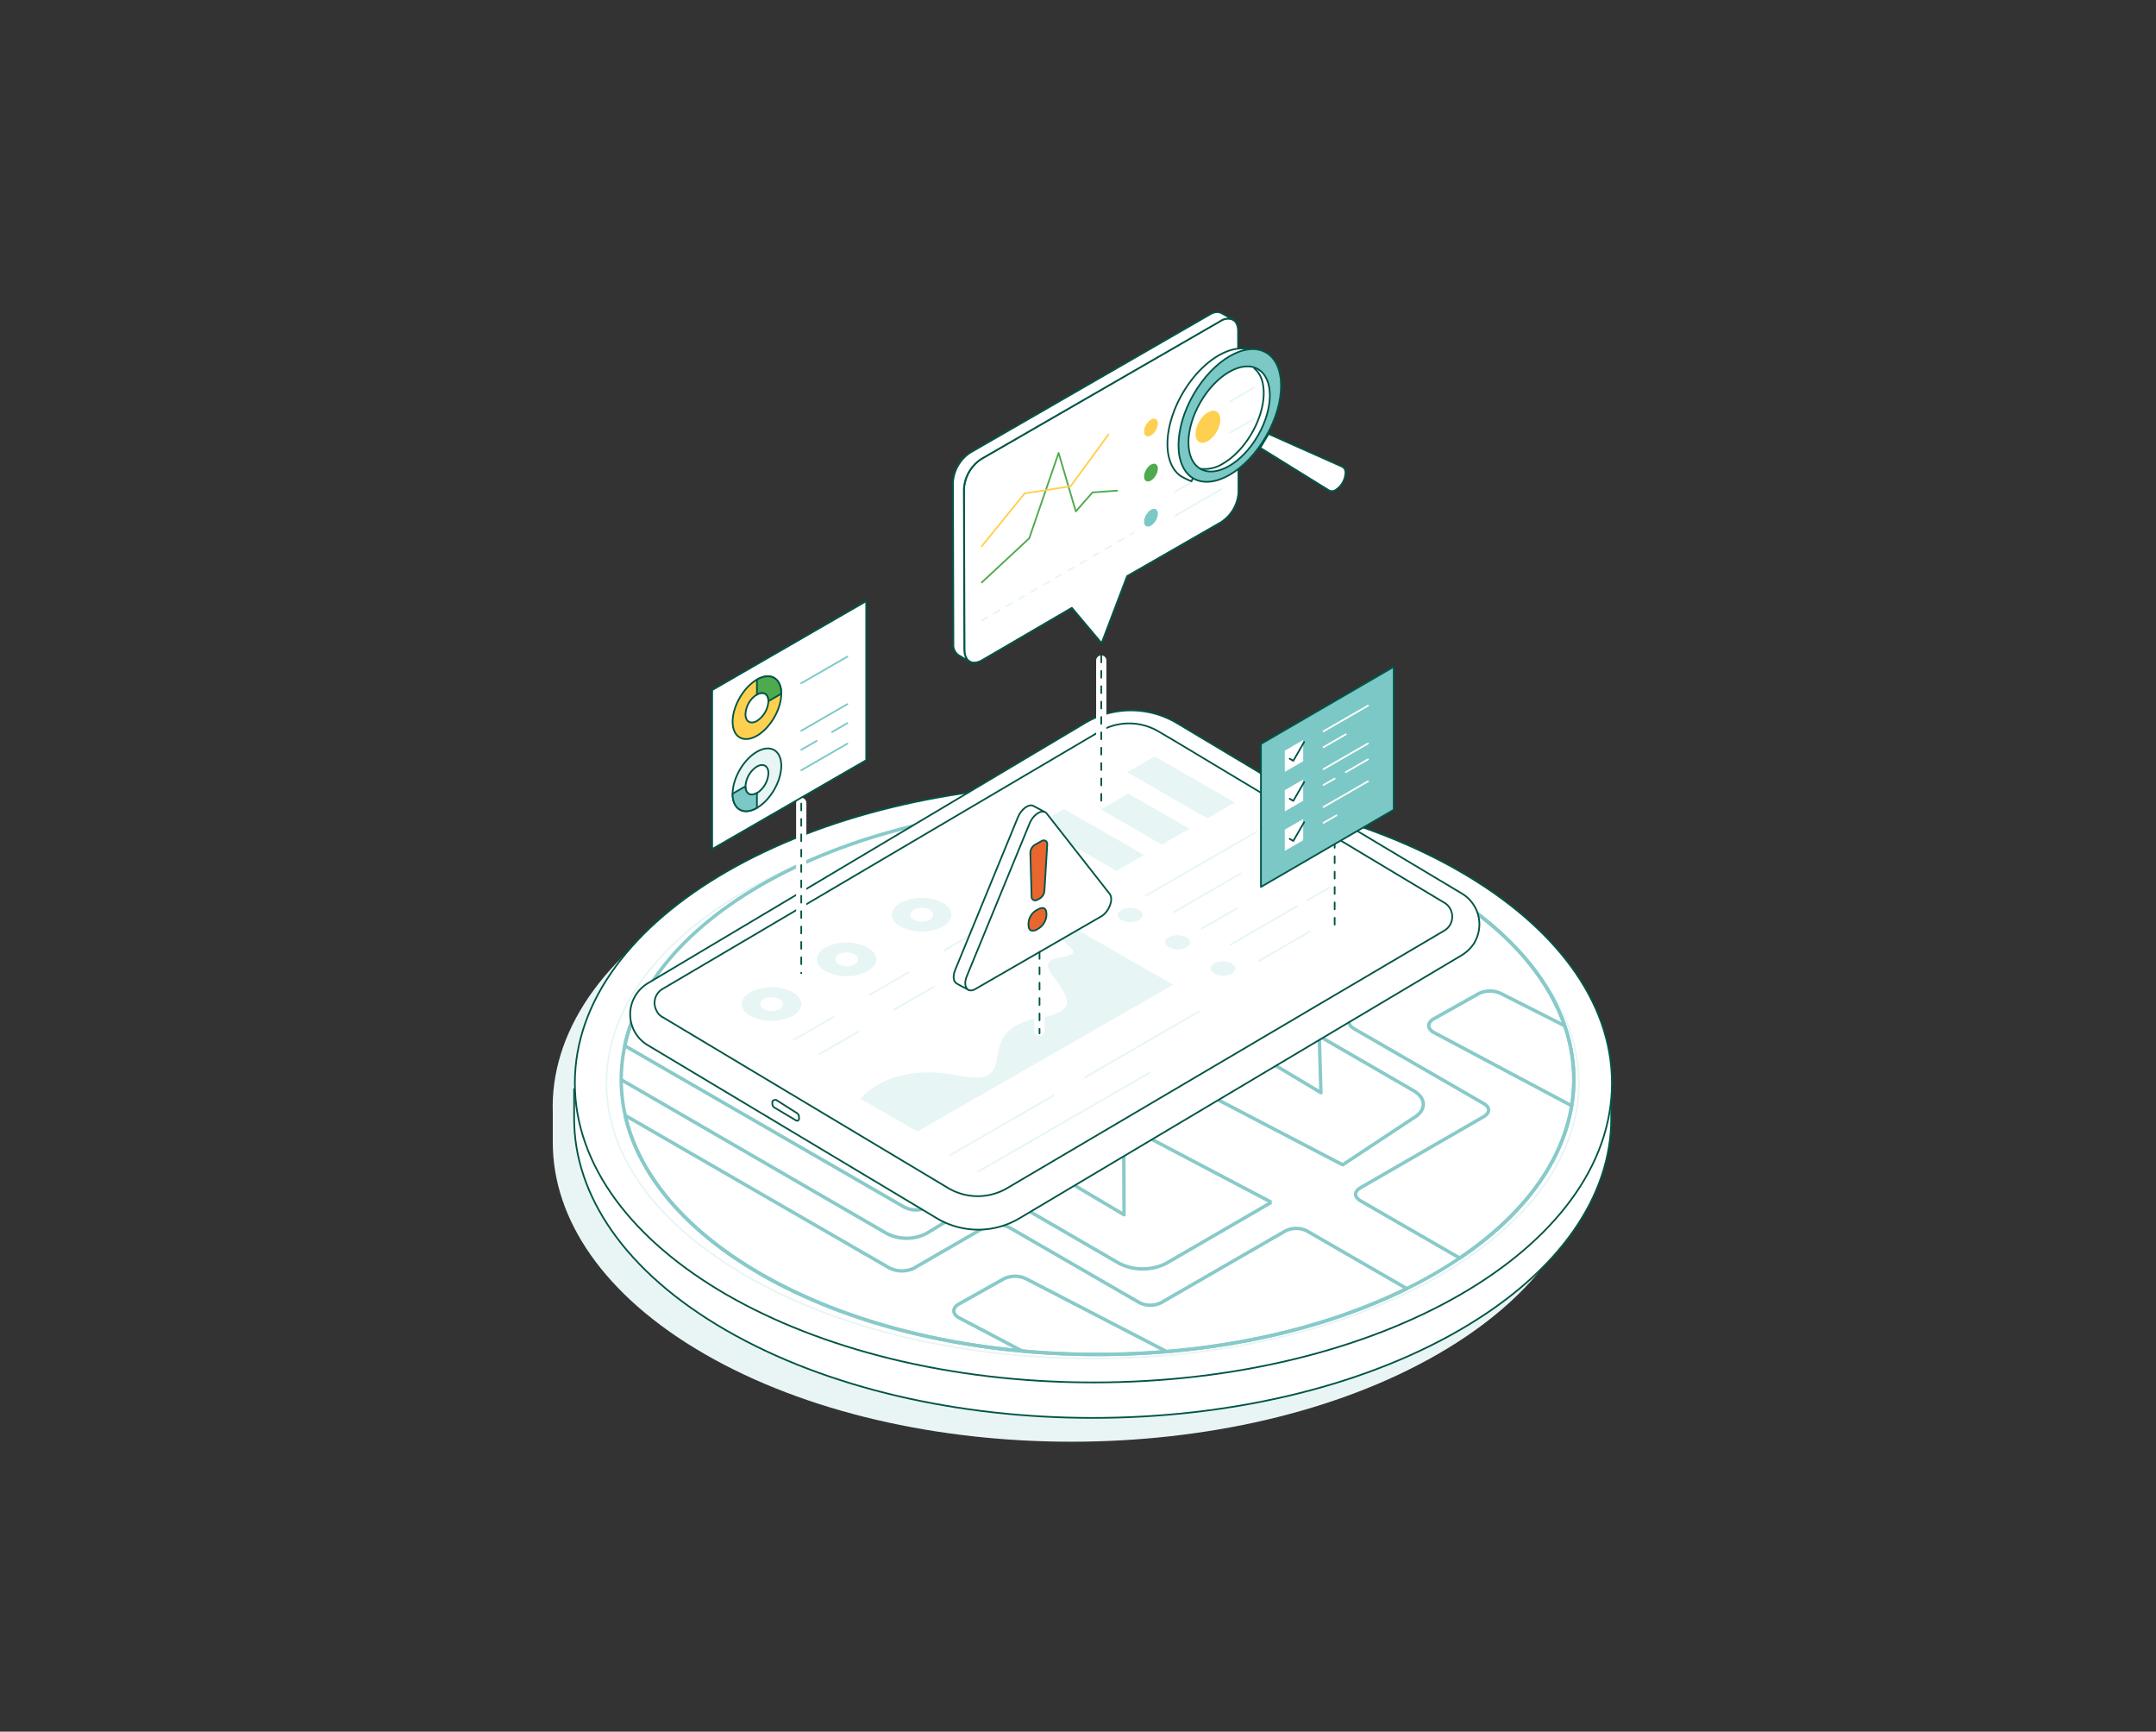 <?xml version="1.0" encoding="UTF-8"?> <svg xmlns="http://www.w3.org/2000/svg" viewBox="0 0 721 579"><rect x="0" y="0" width="721" height="579" fill="#333333" stroke="none"/><defs><style>.cls-1{fill:#e9f5f5;}.cls-1,.cls-11,.cls-14,.cls-15,.cls-2,.cls-22,.cls-6{fill-rule:evenodd;}.cls-2{fill:#fff;}.cls-10,.cls-12,.cls-13,.cls-16,.cls-17,.cls-18,.cls-19,.cls-20,.cls-21,.cls-3,.cls-4,.cls-5,.cls-7,.cls-8,.cls-9{fill:none;}.cls-19,.cls-3{stroke:#025546;}.cls-10,.cls-12,.cls-13,.cls-16,.cls-17,.cls-18,.cls-19,.cls-20,.cls-3,.cls-4,.cls-7,.cls-8,.cls-9{stroke-linecap:round;}.cls-10,.cls-12,.cls-13,.cls-16,.cls-17,.cls-18,.cls-19,.cls-20,.cls-3,.cls-4,.cls-5,.cls-7,.cls-8,.cls-9{stroke-linejoin:round;}.cls-10,.cls-12,.cls-13,.cls-16,.cls-17,.cls-18,.cls-20,.cls-21,.cls-3,.cls-4,.cls-7{stroke-width:0.57px;}.cls-4{stroke:#e9f5f5;}.cls-5{stroke:#88cac9;stroke-width:1.14px;}.cls-6{fill:#e7f5f5;}.cls-18,.cls-7{stroke:#e7f5f5;}.cls-13,.cls-8,.cls-9{stroke:#fff;}.cls-8{stroke-width:0.53px;}.cls-9{stroke-width:3.43px;}.cls-10,.cls-12,.cls-21{stroke:#005547;}.cls-10{stroke-dasharray:2.28 2.86;}.cls-11{fill:#7cc8c7;}.cls-14{fill:#ffd04f;}.cls-15{fill:#4eaa4e;}.cls-16{stroke:#4eaa4e;}.cls-17{stroke:#ffd04f;}.cls-18{stroke-dasharray:2.12 2.66;}.cls-19{stroke-width:0.57px;}.cls-20{stroke:#7cc8c7;}.cls-22{fill:#e9662e;}</style></defs><g id="MH2"><g id="Overview-Page"><g id="Desktop---Meraki-Health---Overview_2" data-name="Desktop---Meraki-Health---Overview 2"><g id="Group-257"><path id="Fill-1" class="cls-1" d="M480.85,299.36c-67.72-39.09-177.52-39.09-245.24,0-34.74,20.05-51.66,46.49-50.75,72.77,0,0,0,9.84,0,9.84,0,25.61,16.93,51.22,50.79,70.76,67.72,39.09,177.52,39.09,245.24,0,33.86-19.54,50.79-45.15,50.79-70.76V370.12c0-25.61-16.93-51.23-50.79-70.76"></path><path id="Fill-3" class="cls-2" d="M192,364.16V374c0,25.61,16.93,51.23,50.79,70.77,67.72,39.09,177.52,39.09,245.24,0,33.86-19.54,50.79-45.16,50.79-70.77V362.15Z"></path><path id="Stroke-5" class="cls-3" d="M192,364.16V374c0,25.61,16.93,51.23,50.79,70.77,67.72,39.09,177.52,39.09,245.24,0,33.86-19.54,50.79-45.16,50.79-70.77V362.15Z"></path><path id="Fill-7" class="cls-2" d="M365.65,262.07c95.77,0,173.41,44.81,173.41,100.08S461.42,462.23,365.65,462.23,192.24,417.42,192.24,362.15s77.64-100.08,173.41-100.08"></path><path id="Stroke-9" class="cls-3" d="M365.65,262.07c95.77,0,173.41,44.81,173.41,100.08S461.42,462.23,365.65,462.23,192.24,417.42,192.24,362.15,269.88,262.07,365.65,262.07Z"></path><path id="Stroke-11" class="cls-4" d="M365.41,454.23c-43.82,0-85-9.82-115.83-27.63-30.16-17.41-46.76-40.29-46.76-64.45s16.6-47,46.76-64.44c30.86-17.82,72-27.63,115.83-27.63s85,9.81,115.84,27.63C511.4,315.11,528,338,528,362.15s-16.59,47-46.74,64.45C450.38,444.41,409.25,454.23,365.41,454.23Z"></path><path id="Stroke-13" class="cls-5" d="M330.18,351.62l-66.43-37.16a10.3,10.3,0,0,0-9.33,0l-11.78,7.22c-2.57,1.49-2.57,3.9,0,5.39l133.26,79.1-.16-37.37"></path><path id="Stroke-15" class="cls-5" d="M327.86,271.84l101.53,58.59a8.54,8.54,0,0,0,7.72,0l3.93-2.27c2.13-1.23,2.13-3.22,0-4.45l-93.55-54q-9.9.69-19.63,2.12Z"></path><path id="Stroke-17" class="cls-5" d="M476.14,325.67,452.85,339.1c-2.33,1.35-2.33,3.53,0,4.88l43.47,25.09c2,1.16,2,3,0,4.2l-41.48,23.94c-2,1.16-2,3,0,4.21l33.34,19.24c53.57-36.12,50.73-90.53-8.5-124.71-25.78-14.89-58.3-23.61-91.91-26.14l88.36,51c2.34,1.34,2.34,3.52,0,4.87Z"></path><path id="Stroke-19" class="cls-5" d="M349,330.5l-56.54-31.24c-2.58-1.48-2.58-3.9,0-5.38L303.23,288a10.3,10.3,0,0,1,9.33,0l129.18,77.35-1.15-39.17"></path><path id="Stroke-21" class="cls-5" d="M212.57,338.3,314.1,396.9c2.13,1.23,2.13,3.23,0,4.46l-3.93,2.27a8.54,8.54,0,0,1-7.72,0l-93.55-54A59.85,59.85,0,0,1,212.57,338.3Z"></path><path id="Stroke-23" class="cls-5" d="M425.17,402,380.5,378.48c-2.12-1.23-2.12-3.23,0-4.46l15-8.42a8.54,8.54,0,0,1,7.72,0L449,389.46"></path><path id="Stroke-25" class="cls-5" d="M341.92,451.78l-21.34-11.25c-2.13-1.23-2.13-3.23,0-4.46l15-8.42a8.54,8.54,0,0,1,7.72,0l46.6,24.13"></path><path id="Stroke-27" class="cls-5" d="M525.63,369.74,479.4,345.16c-2.13-1.23-2.13-3.23,0-4.46l15-8.42a8.54,8.54,0,0,1,7.72,0L523.3,343"></path><path id="Stroke-29" class="cls-5" d="M305.85,423.89l23.29-13.45a9.4,9.4,0,0,1,8.43,0l43.48,25.1a8.07,8.07,0,0,0,7.29,0l41.47-23.94a8.07,8.07,0,0,1,7.29,0l33.35,19.24c-62.6,30.92-156.87,29.28-216.1-4.91-25.78-14.9-40.91-33.64-45.29-53l88.34,51a9.38,9.38,0,0,0,8.45,0Z"></path><path id="Stroke-31" class="cls-5" d="M425.17,402,390,422.41a17.54,17.54,0,0,1-15.75,0L215.81,330.5"></path><path id="Stroke-33" class="cls-5" d="M332.69,398.56l-22.93,13.89a14.55,14.55,0,0,1-13.17,0L207.74,361"></path><path id="Stroke-35" class="cls-5" d="M448.72,389.66l24-15.88c4.35-2.49,4.35-6.58,0-9.1l-157-90.78"></path><path id="Stroke-37" class="cls-5" d="M434,342.45l24-14.33c3.64-2.09,3.64-5.5,0-7.6L367,269"></path><path id="Stroke-39" class="cls-5" d="M367,269c88,0,159.31,41.16,159.31,91.93S455,452.89,367,452.89,207.74,411.73,207.74,361,279.06,269,367,269Z"></path><path id="Fill-41" class="cls-2" d="M488.53,319.56,340.88,407.37a27,27,0,0,1-27.3.14l-96.88-58a12,12,0,0,1-4.31-16.43l.06-.11a12.24,12.24,0,0,1,4.25-4.24l146.09-86.95a30,30,0,0,1,30.56-.14l95.32,57a12,12,0,0,1,4.43,16.46l0,.08a13.34,13.34,0,0,1-4.53,4.37"></path><path id="Stroke-43" class="cls-3" d="M488.53,319.56,340.88,407.37a27,27,0,0,1-27.3.14l-96.88-58a12,12,0,0,1-4.31-16.43l.06-.11a12.24,12.24,0,0,1,4.25-4.24l146.09-86.95a30,30,0,0,1,30.56-.14l95.32,57a12,12,0,0,1,4.43,16.46l0,.08A13.34,13.34,0,0,1,488.53,319.56Z"></path><path id="Fill-45" class="cls-2" d="M266.35,374.71,259,370.33a1.5,1.5,0,0,1-.71-1.27v-.71c0-.42,1-.71,1.28-.57l6.93,4.39a1.48,1.48,0,0,1,.7,1.27v.7a.6.6,0,0,1-.56.57Z"></path><path id="Stroke-47" class="cls-3" d="M266.35,374.71,259,370.33a1.5,1.5,0,0,1-.71-1.27v-.71c0-.42,1-.71,1.28-.57l6.93,4.39a1.48,1.48,0,0,1,.7,1.27v.7a.6.6,0,0,1-.56.57Z"></path><path id="Fill-49" class="cls-2" d="M482.88,301.76l-89.81-53.87-5.52-3.25a19.39,19.39,0,0,0-19.94,0l-146,86a5.4,5.4,0,0,0-2,7.37l.06.12a4.46,4.46,0,0,0,2,2L317,397.19a19.39,19.39,0,0,0,19.94,0l146-86a5.41,5.41,0,0,0,2-7.38l-.06-.11a5.3,5.3,0,0,0-2-2"></path><path id="Stroke-51" class="cls-3" d="M482.88,301.76l-89.81-53.87-5.52-3.25a19.39,19.39,0,0,0-19.94,0l-146,86a5.4,5.4,0,0,0-2,7.37l.06.12a4.46,4.46,0,0,0,2,2L317,397.19a19.39,19.39,0,0,0,19.94,0l146-86a5.41,5.41,0,0,0,2-7.38l-.06-.11A5.3,5.3,0,0,0,482.88,301.76Z"></path><path id="Fill-53" class="cls-6" d="M357.55,309.33l34.77,19.93L306.8,378.32l-19-10.91a21,21,0,0,1,5.78-4.7c5.07-2.92,13.72-5.69,26.73-3.11,5.34,1.06,8.37.82,10.17-.22,2.45-1.4,2.6-4.3,3.26-7.43s1.69-6.56,5.95-9a24.35,24.35,0,0,1,8.28-2.67,20.4,20.4,0,0,0,6.59-2c4-2.29,1.83-5.61-.28-8.95s-7.48-7.89,0-9.12c12.66-2.07-5.8-5.18,3.27-10.91"></path><polygon id="Fill-55" class="cls-6" points="355.77 270.47 382.55 285.86 373.37 291.16 346.58 275.77 355.77 270.47"></polygon><polygon id="Fill-57" class="cls-6" points="386.16 252.92 412.95 268.32 403.76 273.62 376.98 258.23 386.16 252.92"></polygon><polygon id="Fill-59" class="cls-6" points="377.32 265.35 397.74 277.09 388.56 282.39 368.13 270.65 377.32 265.35"></polygon><line id="Stroke-61" class="cls-7" x1="362.85" y1="360.21" x2="401.09" y2="338.14"></line><line id="Stroke-63" class="cls-7" x1="317.65" y1="386.3" x2="352.32" y2="366.29"></line><line id="Stroke-65" class="cls-7" x1="327.1" y1="391.75" x2="384.34" y2="358.72"></line><path id="Fill-67" class="cls-6" d="M373.8,305.89c0-1.31,1.86-2.38,4.15-2.37s4.13,1.09,4.13,2.41-1.87,2.38-4.15,2.37-4.14-1.09-4.13-2.41"></path><path id="Fill-69" class="cls-6" d="M389.68,315.06c0-1.32,1.86-2.38,4.14-2.37s4.14,1.08,4.13,2.4-1.86,2.38-4.14,2.37-4.14-1.09-4.13-2.4"></path><line id="Stroke-71" class="cls-7" x1="383.16" y1="299.48" x2="420.23" y2="278.09"></line><line id="Stroke-73" class="cls-7" x1="392.61" y1="304.94" x2="414.89" y2="292.08"></line><line id="Stroke-75" class="cls-7" x1="402.06" y1="310.39" x2="413.66" y2="303.7"></line><line id="Stroke-77" class="cls-7" x1="411.51" y1="315.85" x2="433.79" y2="302.99"></line><line id="Stroke-79" class="cls-7" x1="437.23" y1="301" x2="445.95" y2="295.97"></line><line id="Stroke-81" class="cls-7" x1="420.96" y1="321.3" x2="437.93" y2="311.51"></line><path id="Fill-83" class="cls-6" d="M404.88,323.83c0-1.32,1.86-2.38,4.14-2.37s4.14,1.08,4.13,2.4-1.86,2.38-4.15,2.37-4.13-1.09-4.12-2.4"></path><path id="Fill-85" class="cls-6" d="M260.54,337.17a5.57,5.57,0,0,1-5,0c-1.4-.8-1.4-2.1,0-2.9a5.57,5.57,0,0,1,5,0C261.91,335.07,261.93,336.37,260.54,337.17Zm-9.76-5.63c-4,2.3-4,6,0,8.34a16,16,0,0,0,14.45,0c4-2.3,4-6,0-8.34a15.93,15.93,0,0,0-14.45,0Z"></path><path id="Stroke-87" class="cls-8" d="M260.54,337.17a5.57,5.57,0,0,1-5,0c-1.4-.8-1.4-2.1,0-2.9a5.57,5.57,0,0,1,5,0c1.37.8,1.39,2.1,0,2.9Zm-9.76-5.63c-4,2.3-4,6,0,8.34a16,16,0,0,0,14.45,0c4-2.3,4-6,0-8.34A15.93,15.93,0,0,0,250.78,331.54Z"></path><line id="Stroke-89" class="cls-7" x1="265.58" y1="347.64" x2="278.67" y2="340.08"></line><line id="Stroke-91" class="cls-7" x1="273.98" y1="352.48" x2="287.06" y2="344.93"></line><path id="Fill-93" class="cls-6" d="M285.65,322.23a5.57,5.57,0,0,1-5,0c-1.4-.81-1.4-2.11,0-2.91a5.57,5.57,0,0,1,5,0c1.38.81,1.39,2.1,0,2.92Zm-9.77-5.64c-4,2.3-4,6,0,8.34a15.87,15.87,0,0,0,14.45,0c4-2.31,4-6,0-8.34a16,16,0,0,0-14.46,0Z"></path><path id="Stroke-95" class="cls-8" d="M285.65,322.23a5.57,5.57,0,0,1-5,0c-1.4-.81-1.4-2.11,0-2.91a5.57,5.57,0,0,1,5,0c1.38.81,1.39,2.1,0,2.92Zm-9.77-5.64c-4,2.3-4,6,0,8.34a15.87,15.87,0,0,0,14.45,0c4-2.31,4-6,0-8.34A16,16,0,0,0,275.88,316.59Z"></path><line id="Stroke-97" class="cls-7" x1="290.69" y1="332.7" x2="303.78" y2="325.15"></line><line id="Stroke-99" class="cls-7" x1="299.09" y1="337.55" x2="312.18" y2="329.99"></line><path id="Fill-101" class="cls-6" d="M310.76,307.3a5.57,5.57,0,0,1-5,0c-1.4-.81-1.4-2.11,0-2.91a5.57,5.57,0,0,1,5,0c1.39.81,1.39,2.11,0,2.91M301,301.66c-4,2.3-4,6,0,8.35a16,16,0,0,0,14.45,0c4-2.3,4-6,0-8.34a16,16,0,0,0-14.46,0"></path><path id="Stroke-103" class="cls-8" d="M310.76,307.3a5.57,5.57,0,0,1-5,0c-1.4-.81-1.4-2.11,0-2.91a5.57,5.57,0,0,1,5,0C312.15,305.2,312.15,306.5,310.76,307.3ZM301,301.66c-4,2.3-4,6,0,8.35a16,16,0,0,0,14.45,0c4-2.3,4-6,0-8.34A16,16,0,0,0,301,301.66Z"></path><line id="Stroke-105" class="cls-7" x1="315.8" y1="317.76" x2="328.89" y2="310.21"></line><line id="Stroke-107" class="cls-7" x1="324.19" y1="322.61" x2="337.29" y2="315.05"></line><line id="Stroke-109" class="cls-9" x1="446.33" y1="266.19" x2="446.33" y2="306.79"></line><line id="Stroke-111" class="cls-10" x1="446.33" y1="281.18" x2="446.33" y2="310.41"></line><polygon id="Fill-113" class="cls-11" points="466.08 270.76 421.68 296.55 421.68 248.74 466.08 222.95 466.08 270.76"></polygon><polygon id="Stroke-115" class="cls-12" points="466.08 270.76 421.68 296.55 421.68 248.74 466.08 222.95 466.08 270.76"></polygon><polygon id="Fill-117" class="cls-2" points="435.81 254.53 429.66 258.08 429.66 250.98 435.81 247.43 435.81 254.53"></polygon><polygon id="Fill-119" class="cls-2" points="435.81 267.74 429.66 271.29 429.66 264.19 435.81 260.64 435.81 267.74"></polygon><polygon id="Fill-121" class="cls-2" points="435.81 280.94 429.66 284.49 429.66 277.39 435.81 273.84 435.81 280.94"></polygon><polyline id="Stroke-123" class="cls-12" points="431.3 253.68 432.5 254.37 436.13 248.09"></polyline><polyline id="Stroke-125" class="cls-12" points="431.3 267.08 432.5 267.77 436.13 261.5"></polyline><polyline id="Stroke-127" class="cls-12" points="431.3 280.48 432.5 281.18 436.13 274.9"></polyline><line id="Stroke-129" class="cls-13" x1="442.61" y1="244.51" x2="457.47" y2="235.94"></line><line id="Stroke-131" class="cls-13" x1="442.61" y1="249.82" x2="450.04" y2="245.53"></line><line id="Stroke-133" class="cls-13" x1="442.61" y1="257.16" x2="457.47" y2="248.59"></line><line id="Stroke-135" class="cls-13" x1="450.04" y1="258.18" x2="457.47" y2="253.9"></line><line id="Stroke-137" class="cls-13" x1="442.61" y1="262.47" x2="446.33" y2="260.33"></line><line id="Stroke-139" class="cls-13" x1="442.61" y1="269.82" x2="457.47" y2="261.24"></line><line id="Stroke-141" class="cls-13" x1="442.61" y1="275.12" x2="446.92" y2="272.64"></line><line id="Stroke-143" class="cls-9" x1="368.28" y1="220.84" x2="368.28" y2="261.44"></line><path id="Fill-145" class="cls-2" d="M408.12,107.34c3.27-1.89,5.9-.37,5.9,3.35l.14,53.82a12.79,12.79,0,0,1-5.89,10.12l-31.35,18-8.53,22.42-9.95-11.82-30,17.5c-3.27,1.88-5.89.37-5.89-3.35l-.15-53.83a12.85,12.85,0,0,1,5.82-10.11Z"></path><path id="Stroke-147" class="cls-3" d="M408.12,107.34c3.27-1.89,5.9-.37,5.9,3.35l.14,53.82a12.79,12.79,0,0,1-5.89,10.12l-31.35,18-8.53,22.42-9.95-11.82-30,17.5c-3.27,1.88-5.89.37-5.89-3.35l-.15-53.83a12.85,12.85,0,0,1,5.82-10.11Z"></path><path id="Fill-149" class="cls-2" d="M408.63,104.79c-1.09-.65-2.55-.58-4.15.44l-79.9,46.05a12.9,12.9,0,0,0-5.89,10.11l.14,53.9a4.17,4.17,0,0,0,1.75,3.78l3.64,2.11c-1-.59-1.67-1.89-1.75-3.79l-.14-53.82a12.85,12.85,0,0,1,5.82-10.12l80-46.11a4.19,4.19,0,0,1,4.15-.44Z"></path><path id="Stroke-151" class="cls-3" d="M408.63,104.79c-1.09-.65-2.55-.58-4.15.44l-79.9,46.05a12.9,12.9,0,0,0-5.89,10.11l.14,53.9a4.17,4.17,0,0,0,1.75,3.78l3.64,2.11c-1-.59-1.67-1.89-1.75-3.79l-.14-53.82a12.85,12.85,0,0,1,5.82-10.12l80-46.11a4.19,4.19,0,0,1,4.15-.44Z"></path><path id="Fill-153" class="cls-14" d="M383.27,142c.9-1.56,2.36-2.4,3.26-1.88s.9,2.2,0,3.76-2.36,2.4-3.26,1.89-.9-2.21,0-3.77"></path><path id="Fill-155" class="cls-15" d="M383.27,157.07c.9-1.56,2.36-2.4,3.26-1.88s.9,2.2,0,3.76-2.36,2.4-3.26,1.88-.9-2.2,0-3.76"></path><line id="Stroke-157" class="cls-7" x1="398.16" y1="130.85" x2="408.49" y2="124.89"></line><line id="Stroke-159" class="cls-7" x1="392.97" y1="141.93" x2="403.35" y2="135.94"></line><line id="Stroke-161" class="cls-7" x1="392.97" y1="149.32" x2="408.49" y2="140.36"></line><line id="Stroke-163" class="cls-7" x1="392.97" y1="157.4" x2="408.49" y2="148.45"></line><path id="Fill-165" class="cls-11" d="M383.27,172.16c.9-1.56,2.36-2.4,3.26-1.88s.9,2.2,0,3.76-2.36,2.4-3.26,1.88-.9-2.2,0-3.76"></path><line id="Stroke-167" class="cls-7" x1="392.97" y1="164.41" x2="408.49" y2="155.45"></line><line id="Stroke-169" class="cls-7" x1="392.97" y1="172.49" x2="408.49" y2="163.54"></line><polyline id="Stroke-171" class="cls-16" points="328.32 194.74 344.19 179.99 354.02 151.44 359.77 171 365.35 164.65 373.58 164.05"></polyline><polyline id="Stroke-173" class="cls-17" points="328.32 182.63 342.67 164.98 358.05 162.58 370.7 145.24"></polyline><line id="Stroke-175" class="cls-18" x1="328.32" y1="207.45" x2="379.1" y2="178.14"></line><path id="Fill-177" class="cls-2" d="M421.46,149.74l23.17,14.34-.28-.15a2.22,2.22,0,0,0,2.37-.16,7.1,7.1,0,0,0,3.21-5.58,2.17,2.17,0,0,0-1-2.11l-24.7-11Z"></path><path id="Stroke-179" class="cls-12" d="M421.46,149.74l23.17,14.34-.28-.15a2.22,2.22,0,0,0,2.37-.16,7.1,7.1,0,0,0,3.21-5.58,2.17,2.17,0,0,0-1-2.11l-24.7-11Z"></path><path id="Fill-181" class="cls-2" d="M398.42,160.91a24.6,24.6,0,0,1-3.54-1.72c-2.77-1.92-4.47-5.61-4.47-10.72,0-10.9,7.66-24.16,17.11-29.62,3.5-2,6.75-2.68,9.46-2.17a21.51,21.51,0,0,1,4,1.59Z"></path><path id="Stroke-183" class="cls-3" d="M398.42,160.91a24.6,24.6,0,0,1-3.54-1.72c-2.77-1.92-4.47-5.61-4.47-10.72,0-10.9,7.66-24.16,17.11-29.62,3.5-2,6.75-2.68,9.46-2.17a21.51,21.51,0,0,1,4,1.59Z"></path><path id="Fill-185" class="cls-11" d="M399.11,131.93c6.68-11.62,17.54-17.92,24.25-14.06s6.73,16.4.05,28S405.87,163.8,399.16,160s-6.73-16.4-.05-28"></path><path id="Stroke-187" class="cls-19" d="M399.11,131.93c6.68-11.62,17.54-17.92,24.25-14.06s6.73,16.4.05,28S405.87,163.8,399.16,160,392.43,143.55,399.11,131.93Z"></path><path id="Fill-189" class="cls-2" d="M401.42,134.52c5.31-9.21,13.94-14.18,19.25-11.11s5.32,13,0,22.23-13.94,14.18-19.25,11.11-5.32-13,0-22.23"></path><path id="Stroke-191" class="cls-3" d="M401.42,134.52c5.31-9.21,13.94-14.18,19.25-11.11s5.32,13,0,22.23-13.94,14.18-19.25,11.11S396.1,143.73,401.42,134.52Z"></path><path id="Stroke-193" class="cls-3" d="M419.47,123.2c2,1.59,3.14,4.41,3.14,8.22,0,8.68-6.1,19.24-13.62,23.58a11.32,11.32,0,0,1-7.37,1.75"></path><path id="Fill-195" class="cls-14" d="M401,141c1.62-2.81,4.25-4.33,5.87-3.4s1.63,4,0,6.78-4.24,4.33-5.86,3.4-1.63-4,0-6.78"></path><line id="Stroke-197" class="cls-7" x1="411.36" y1="134.23" x2="419.5" y2="129.53"></line><line id="Stroke-199" class="cls-7" x1="411.36" y1="144.67" x2="419.5" y2="139.96"></line><line id="Stroke-201" class="cls-10" x1="368.28" y1="219.18" x2="368.28" y2="268.62"></line><line id="Stroke-203" class="cls-9" x1="267.95" y1="268.45" x2="267.95" y2="325.15"></line><line id="Stroke-205" class="cls-10" x1="267.95" y1="268.69" x2="267.95" y2="325.4"></line><polygon id="Fill-207" class="cls-2" points="289.68 254.16 238.16 283.9 238.16 230.74 289.68 201 289.68 254.16"></polygon><polygon id="Stroke-209" class="cls-12" points="289.68 254.16 238.16 283.9 238.16 230.74 289.68 201 289.68 254.16"></polygon><line id="Stroke-211" class="cls-20" x1="267.95" y1="228.45" x2="283.37" y2="219.55"></line><line id="Stroke-213" class="cls-20" x1="267.95" y1="244.34" x2="283.37" y2="235.44"></line><line id="Stroke-215" class="cls-20" x1="278.23" y1="244.76" x2="283.37" y2="241.8"></line><line id="Stroke-217" class="cls-20" x1="267.95" y1="250.69" x2="273.09" y2="247.73"></line><line id="Stroke-219" class="cls-20" x1="267.95" y1="257.55" x2="283.37" y2="248.64"></line><path id="Fill-221" class="cls-14" d="M253.13,241.05c-2.12,1.22-3.83.23-3.83-2.24a8.33,8.33,0,0,1,3.83-6.6c2.12-1.2,3.84-.23,3.84,2.21a8.46,8.46,0,0,1-3.84,6.63m0-13.82c-4.49,2.6-8.13,8.9-8.13,14.08s3.64,7.28,8.13,4.69,8.14-8.89,8.14-14.08-3.64-7.28-8.14-4.69"></path><path id="Stroke-223" class="cls-12" d="M253.13,241.05c-2.12,1.22-3.83.23-3.83-2.24a8.33,8.33,0,0,1,3.83-6.6c2.12-1.2,3.84-.23,3.84,2.21A8.46,8.46,0,0,1,253.13,241.05Zm0-13.82c-4.49,2.6-8.13,8.9-8.13,14.08s3.64,7.28,8.13,4.69,8.14-8.89,8.14-14.08S257.63,224.64,253.13,227.23Z"></path><path id="Fill-225" class="cls-15" d="M253.13,227.23c0,1.28,0,3.27,0,5,2.14-1.23,3.86-.24,3.86,2.2l4.3-2.48c0-5.18-3.64-7.28-8.14-4.69"></path><path id="Stroke-227" class="cls-21" d="M253.13,227.23c0,1.28,0,3.27,0,5,2.14-1.23,3.86-.24,3.86,2.2l4.3-2.48C261.27,226.74,257.63,224.64,253.13,227.23Z"></path><path id="Fill-229" class="cls-6" d="M253.13,256.31c2.12-1.22,3.84-.23,3.84,2.23a8.45,8.45,0,0,1-3.84,6.64c-2.12,1.23-3.83.23-3.83-2.23a8.45,8.45,0,0,1,3.83-6.65Zm0,13.81c4.5-2.6,8.14-8.89,8.14-14.07s-3.64-7.29-8.14-4.69S245,260.25,245,265.43s3.64,7.3,8.13,4.69Z"></path><path id="Stroke-231" class="cls-12" d="M253.13,256.31c2.12-1.22,3.84-.23,3.84,2.23a8.45,8.45,0,0,1-3.84,6.64c-2.12,1.23-3.83.23-3.83-2.23a8.45,8.45,0,0,1,3.83-6.65Zm0,13.81c4.5-2.6,8.14-8.89,8.14-14.07s-3.64-7.29-8.14-4.69S245,260.25,245,265.43,248.64,272.73,253.13,270.12Z"></path><path id="Fill-233" class="cls-11" d="M253.13,270.12c0-1.28,0-3.26,0-5-2.15,1.24-3.86.25-3.86-2.2l-4.3,2.48c0,5.18,3.64,7.3,8.13,4.69"></path><path id="Stroke-235" class="cls-12" d="M253.13,270.12c0-1.28,0-3.26,0-5-2.15,1.24-3.86.25-3.86-2.2l-4.3,2.48C245,270.61,248.64,272.73,253.13,270.12Z"></path><line id="Stroke-237" class="cls-9" x1="347.63" y1="304.11" x2="347.63" y2="344.7"></line><path id="Fill-239" class="cls-2" d="M324,331s-3.66-1.82-4.26-2.28c-.91-.68-1.15-2.36-.32-4.4l21-51.09c1.12-2.72,3.53-4.42,5-3.84.26.1,3.89,2.08,3.89,2.08Z"></path><path id="Stroke-241" class="cls-3" d="M324,331s-3.66-1.82-4.26-2.28c-.91-.68-1.15-2.36-.32-4.4l21-51.09c1.12-2.72,3.53-4.42,5-3.84.26.1,3.89,2.08,3.89,2.08Z"></path><path id="Fill-243" class="cls-2" d="M368.26,306.4l-42.08,24.29c-2.65,1.53-4.26-.88-2.87-4.27l21-51.09c1.32-3.21,4.42-5,5.74-3.31l21,26.8c1.39,1.78-.23,6.06-2.87,7.58"></path><path id="Stroke-245" class="cls-3" d="M368.26,306.4l-42.08,24.29c-2.65,1.53-4.26-.88-2.87-4.27l21-51.09c1.32-3.21,4.42-5,5.74-3.31l21,26.8C372.52,300.6,370.9,304.88,368.26,306.4Z"></path><path id="Fill-247" class="cls-22" d="M347.64,300.46l-.89.46a1.2,1.2,0,0,1-1.63-.47l0,0a1.07,1.07,0,0,1-.14-.52l-.42-14.62a3.23,3.23,0,0,1,1.64-2.91l2.26-1.27a1.19,1.19,0,0,1,1.62.47l0,.05a1.43,1.43,0,0,1,.14.61l-.94,15.56a3.3,3.3,0,0,1-1.65,2.68"></path><path id="Stroke-249" class="cls-3" d="M347.64,300.46l-.89.46a1.2,1.2,0,0,1-1.63-.47l0,0a1.07,1.07,0,0,1-.14-.52l-.42-14.62a3.23,3.23,0,0,1,1.64-2.91l2.26-1.27a1.19,1.19,0,0,1,1.62.47l0,.05a1.43,1.43,0,0,1,.14.61l-.94,15.56A3.3,3.3,0,0,1,347.64,300.46Z"></path><path id="Fill-251" class="cls-22" d="M347,304.12c.94-.52,1.69-.66,2.21-.37s.74.94.74,2a5.12,5.12,0,0,1-.84,2.87,5.48,5.48,0,0,1-2.21,2.06,2.4,2.4,0,0,1-2.21.38c-.52-.29-.75-.94-.75-2a5.35,5.35,0,0,1,3.06-4.93"></path><path id="Stroke-253" class="cls-3" d="M347,304.12c.94-.52,1.69-.66,2.21-.37s.74.94.74,2a5.12,5.12,0,0,1-.84,2.87,5.48,5.48,0,0,1-2.21,2.06,2.4,2.4,0,0,1-2.21.38c-.52-.29-.75-.94-.75-2a5.35,5.35,0,0,1,3.06-4.93Z"></path><line id="Stroke-255" class="cls-10" x1="347.63" y1="318.31" x2="347.63" y2="345.53"></line></g></g></g></g></svg> 